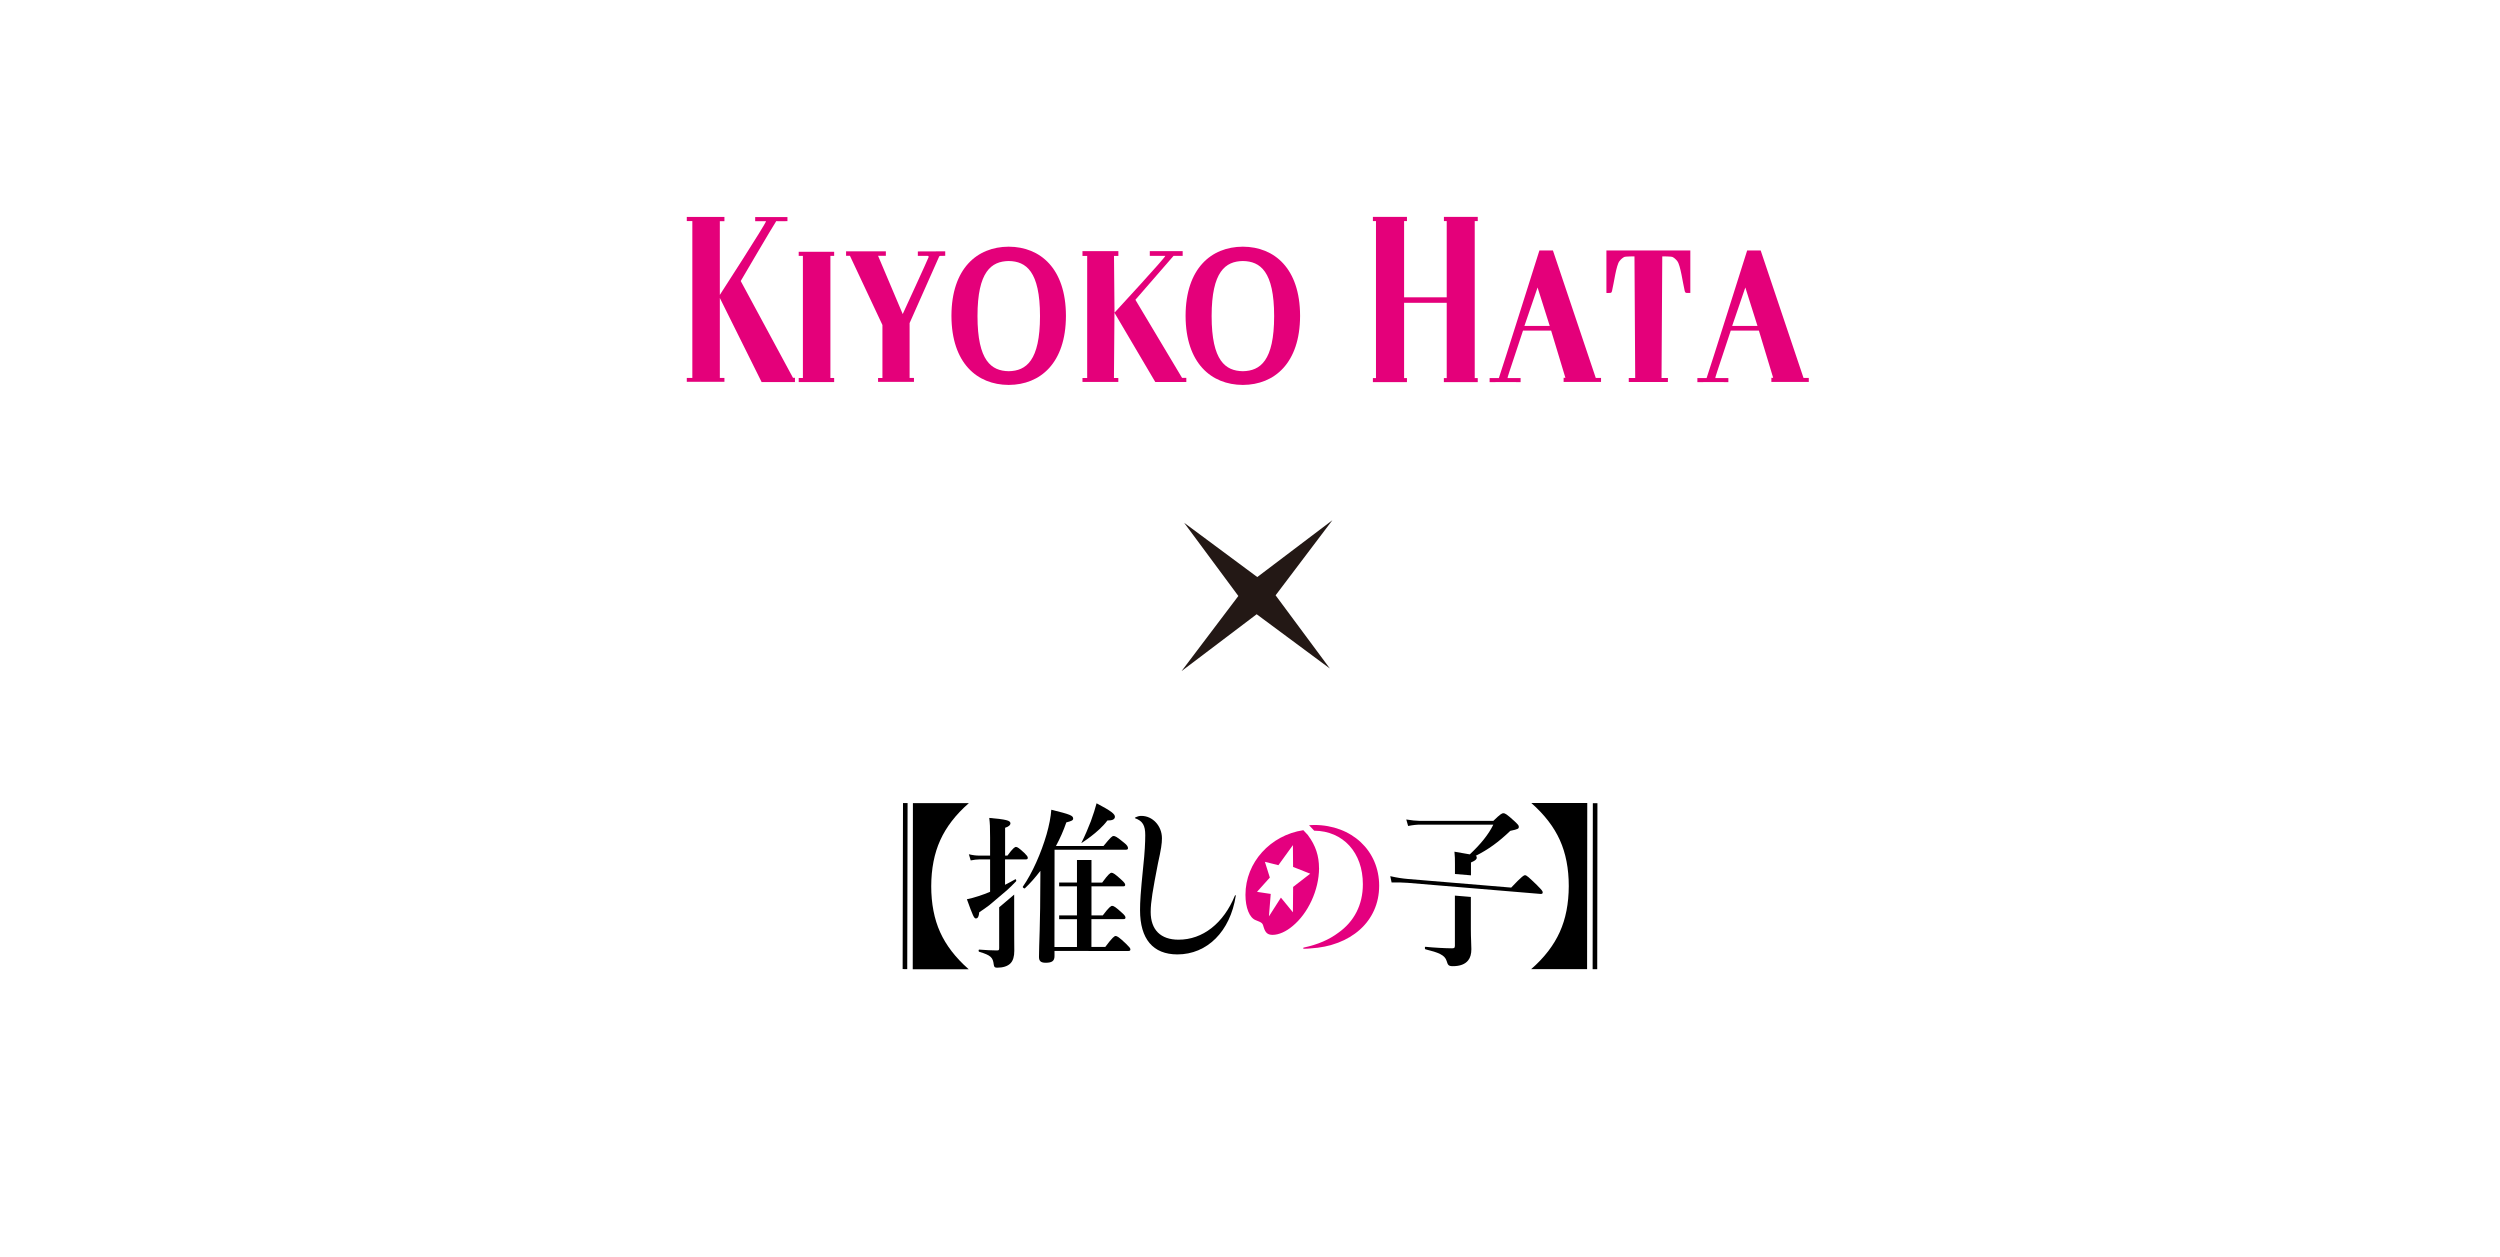 <?xml version="1.0" encoding="UTF-8"?>
<svg id="_レイヤー_1" data-name="レイヤー 1" xmlns="http://www.w3.org/2000/svg" xmlns:xlink="http://www.w3.org/1999/xlink" viewBox="0 0 446.32 224.49">
  <defs>
    <style>
      .cls-1 {
        fill: #231815;
      }

      .cls-2 {
        fill: none;
      }

      .cls-3 {
        clip-path: url(#clippath-1);
      }

      .cls-4 {
        fill: #e4007a;
      }

      .cls-5 {
        fill: #e4007f;
      }

      .cls-6 {
        clip-path: url(#clippath);
      }
    </style>
    <clipPath id="clippath">
      <rect class="cls-2" width="446.32" height="224.49"/>
    </clipPath>
    <clipPath id="clippath-1">
      <rect class="cls-2" y="0" width="446.32" height="224.49"/>
    </clipPath>
  </defs>
  <g class="cls-6">
    <g class="cls-3">
      <path class="cls-4" d="M129.33,38.75v.74h-.82v13.16s8.25-12.76,8.25-13.16c0,0-.15,0-1.3,0h-.64v-.74h5.76v.73c-1.11.04-1.51,0-2,0-.52.75-6.34,10.69-6.34,10.69l9.33,17.28h.35v.76h-5.95l-7.46-15.01v14.27h.82v.69h-6.72v-.69h.99v-28h-.99v-.74h6.72Z"/>
      <polygon class="cls-4" points="148.92 44.95 148.92 45.68 148.25 45.68 148.25 67.48 148.92 67.48 148.92 68.21 142.59 68.21 142.59 67.48 143.34 67.48 143.34 45.68 142.59 45.68 142.59 44.95 148.92 44.95"/>
      <path class="cls-4" d="M158.15,44.87v.8h-1.39l4.4,10.4s4.59-9.98,4.63-10.18c0-.08.01-.21-.2-.21h-1.73v-.79l4.89-.02v.8c-1.03,0-1-.01-1.09.14l-5.27,11.87v9.79h.78v.71h-6.41v-.7h.78v-9.46l-5.8-12.35h-.69v-.8h7.11Z"/>
      <polygon class="cls-4" points="251.18 38.72 251.18 39.47 250.67 39.47 250.67 53.08 258.28 53.08 258.28 39.47 257.78 39.47 257.78 38.72 263.82 38.72 263.82 39.47 263.28 39.47 263.28 67.5 263.82 67.5 263.82 68.22 257.77 68.22 257.77 67.5 258.28 67.5 258.28 54.06 250.67 54.06 250.67 67.5 251.18 67.5 251.18 68.22 245.1 68.22 245.1 67.5 245.65 67.5 245.65 39.47 245.1 39.47 245.1 38.72 251.18 38.72"/>
      <path class="cls-4" d="M199.66,44.84v.85h-.78l.09,10.13s9.07-9.82,9.07-10.14c-.47,0-.03,0-2.77,0v-.84h5.87v.84s-1.6,0-1.63,0c-.5.6-6.81,7.84-6.81,7.84l8.33,13.94h.76v.74h-5.54l-7.29-12.37-.09,11.65h.78v.71h-6.4v-.71h.84v-21.79h-.84v-.85h6.4Z"/>
      <path class="cls-4" d="M284.88,67.47h.95v.72c-.13,0-6.6,0-6.68,0v-.74h.32l-2.55-8.43h-5.02c-2.75,8.29-2.72,8.18-2.76,8.47h2.33v.73c-.11,0-4.53-.04-5.53,0v-.73h1.65c.41-1.12,7.24-22.78,7.24-22.78h2.41l7.65,22.76ZM276.67,58.19l-2.17-6.87-2.35,6.87h4.52Z"/>
      <path class="cls-4" d="M321.97,67.47h.95v.72c-.13,0-6.6,0-6.68,0v-.74h.32l-2.55-8.43h-5.02c-2.75,8.29-2.72,8.18-2.76,8.47h2.33v.73c-.11,0-4.53-.04-5.53,0v-.73h1.65c.41-1.12,7.24-22.78,7.24-22.78h2.41l7.65,22.76ZM313.76,58.19l-2.17-6.87-2.35,6.87h4.52Z"/>
      <path class="cls-4" d="M286.79,44.72v7.58s.42.02.57,0c.15-.01.37.01.43-.35.35-1.47.75-4.59,1.32-5.32.28-.38.63-.63.86-.75.23-.11,1.83-.11,1.83-.11l.13,21.71h-1.15v.72h3.2s.58,0,.58,0h0s3.2,0,3.2,0l.02-.72h-1.15l.13-21.71s1.6,0,1.83.11c.23.11.58.37.86.75.57.73.97,3.85,1.32,5.32.07.36.28.34.43.35.15.01.57,0,.57,0v-7.58h-14.99Z"/>
      <path class="cls-4" d="M190.3,56.33c-.03-8.4-4.58-12.26-10.19-12.29h0s0,0,0,0c-.01,0-.02,0-.03,0s-.02,0-.03,0h0c-5.61.03-10.16,3.89-10.19,12.29h0s0,.03,0,.05,0,.03,0,.05h0c.03,8.4,4.58,12.26,10.19,12.29h0s0,0,0,0c.01,0,.02,0,.03,0s.02,0,.03,0h0c5.61-.03,10.16-3.89,10.19-12.29h0s0-.03,0-.05,0-.03,0-.05h0ZM185.67,56.44h0s0,0,0,0c0,7.99-2.49,9.77-5.57,9.83h0s0,0-.01,0,0,0-.01,0h0c-3.08-.05-5.57-1.83-5.57-9.83h0s0-.01,0-.01c0-7.99,2.49-9.78,5.57-9.83h0s0,0,.01,0,0,0,.01,0h0c3.08.05,5.57,1.83,5.57,9.83h0Z"/>
      <path class="cls-4" d="M232.1,56.33c-.03-8.4-4.58-12.26-10.19-12.29h0s0,0,0,0c-.01,0-.02,0-.03,0s-.02,0-.03,0h0c-5.61.03-10.16,3.89-10.19,12.29h0s0,.03,0,.05,0,.03,0,.05h0c.03,8.4,4.58,12.26,10.19,12.29h0s0,0,0,0c.01,0,.02,0,.03,0s.02,0,.03,0h0c5.61-.03,10.16-3.89,10.19-12.29h0s0-.03,0-.05,0-.03,0-.05h0ZM227.47,56.44h0s0,0,0,0c0,7.99-2.49,9.77-5.57,9.83h0s0,0-.01,0,0,0-.01,0h0c-3.08-.05-5.57-1.83-5.57-9.83h0s0-.01,0-.01c0-7.99,2.49-9.78,5.57-9.83h0s0,0,.01,0,0,0,.01,0h0c3.08.05,5.57,1.83,5.57,9.83h0Z"/>
      <path d="M162.98,143.38h9.99c-2.35,2.05-4.05,4.27-5.11,6.62-1.07,2.35-1.6,5.11-1.61,8.21,0,3.1.53,5.86,1.59,8.21,1.06,2.35,2.75,4.55,5.1,6.62h-9.99s.03-29.65.03-29.65Z"/>
      <rect x="146.77" y="157.78" width="29.64" height=".82" transform="translate(3.06 319.45) rotate(-89.88)"/>
      <path d="M283.34,173.02h-9.99c2.35-2.04,4.05-4.27,5.11-6.62,1.07-2.35,1.6-5.1,1.61-8.21,0-3.1-.53-5.86-1.59-8.21-1.06-2.35-2.75-4.55-5.1-6.62h9.99s-.03,29.65-.03,29.65Z"/>
      <rect x="269.92" y="157.8" width="29.64" height=".82" transform="translate(126.2 442.76) rotate(-89.93)"/>
      <path d="M181.4,157.34c.09-.12-.03-.45-.15-.36-.63.36-1.22.68-1.82.98v-4.53s3.67,0,3.67,0c.3,0,.39-.09.39-.3,0-.21-.24-.48-.62-.86-.92-.83-1.22-1.07-1.49-1.07-.21,0-.57.24-1.52,1.55h-.42s0-4.97,0-4.97c.66-.21.95-.48.95-.8,0-.51-.8-.69-3.78-.96.12,1.01.15,1.58.15,3.51v3.22s-1.91,0-1.91,0c-.57,0-1.13-.06-1.88-.24l.33,1.1c.63-.12,1.07-.18,1.55-.18h1.91s0,5.78,0,5.78c-.68.3-1.37.54-2.06.77-.71.24-1.4.42-2.08.56,1.07,2.98,1.28,3.43,1.6,3.43.36,0,.54-.36.6-1.1.61-.39,1.19-.82,1.79-1.26l3.13-2.65c.55-.51,1.11-1.04,1.66-1.62"/>
      <path d="M178.38,161.95v7.28c0,.39-.04.45-.43.45-.89,0-1.91-.06-3.13-.15-.15,0-.15.36,0,.39,2.08.63,2.44,1.01,2.59,2.27.06.45.18.57.6.57,1.01,0,1.88-.24,2.41-.8.45-.48.66-1.22.66-2.2,0-1.43-.03-2.5-.02-6.7v-3.35s-2.68,2.27-2.68,2.27Z"/>
      <path d="M220.47,159.88c-2.03,4.97-5.76,7.89-10.07,7.88-3.19,0-4.97-1.76-4.97-4.95,0-1.79.39-3.99,1.29-8.63.57-2.56.72-3.57.72-4.53,0-2.2-1.66-3.99-3.66-3.99-.39,0-.65.06-1.13.3-.06.03-.06.09,0,.12,1.34.48,1.82,1.28,1.81,3.04,0,1.19-.09,3.16-.36,5.57-.48,4.73-.57,6.28-.57,7.8,0,5.15,2.31,7.89,6.66,7.9,5.33,0,9.44-4.1,10.43-10.47,0-.12-.09-.15-.15-.03"/>
      <path d="M259.73,168.88c0,.33-.09.42-.51.42-1.13,0-3.33-.12-4.73-.27-.15-.03-.15.42,0,.45,2.29.57,3.45.99,3.78,2.09.21.68.3.92,1.1.92,1.28,0,2.2-.35,2.74-1.04.39-.48.57-1.16.57-1.99,0-1.13-.09-1.76-.09-3.57v-5.76s-2.85-.24-2.85-.24v9Z"/>
      <path class="cls-5" d="M246.22,158.13c0-6.25-4.87-10.84-11.6-10.85-.31,0-.62.01-.92.04l.92.98c5.17.05,8.7,3.91,8.69,9.57,0,3.66-1.56,6.67-4.39,8.66-1.64,1.22-3.58,2.08-6.17,2.64-.15.03-.12.21.03.21.45,0,.83-.03,1.16-.06,7.18-.41,12.27-4.78,12.28-11.18"/>
      <path class="cls-5" d="M235.48,154.97c0-2.14-.59-4.02-1.96-5.84,0,0,.01,0,.02,0l-.86-.92c-5.86.89-10.33,5.74-10.33,11.54,0,2.29.71,4.11,1.84,4.53,1.16.45,1.22.51,1.43,1.31.3.95.71,1.31,1.58,1.31,1.13,0,2.44-.62,3.54-1.55,2.77-2.26,4.74-6.43,4.75-10.39M230.86,158.34l-.04,4.53-2.14-2.62-2.14,3.35.32-4.01-2.45-.37,2.29-2.55-.88-2.81,2.41.6,2.59-3.58.03,3.89,3.06,1.21-3.06,2.37Z"/>
      <path d="M197.7,146.48c.85,0,1.26-.16,1.34-.59.09-.54-.69-1.12-3.27-2.48-.21.85-.58,1.98-1.02,3.2-.47,1.22-1.05,2.59-1.71,3.91,0,0,3.07-1.88,4.66-4.04"/>
      <path d="M201.04,168.5c-1.25-1.19-1.61-1.4-1.87-1.4-.21,0-.57.24-1.85,1.96h-2.47s0-4.97,0-4.97h5.69c.3,0,.39-.08.39-.29,0-.21-.21-.48-.65-.86-1.1-1.01-1.46-1.22-1.73-1.22-.21,0-.57.24-1.67,1.7h-2.02s0-5.18,0-5.18h5.63c.3,0,.39-.08.39-.29,0-.21-.24-.48-.65-.86-1.16-1.07-1.52-1.28-1.79-1.28-.21,0-.57.24-1.67,1.76h-1.91s0-4.04,0-4.04h-2.59s0,4.03,0,4.03h-3.18s0,.68,0,.68h3.18s0,5.18,0,5.18h-3.18s0,.68,0,.68h3.18s0,4.97,0,4.97h-4.02s.02-17.37.02-17.37h12.66c.33.01.45-.08.45-.28,0-.24-.15-.54-.68-.95-1.34-1.1-1.61-1.22-1.9-1.22-.24,0-.48.18-1.79,1.78h-8.49c.75-1.38,1.37-2.81,1.85-4.21.98-.24,1.22-.39,1.22-.68,0-.54-.53-.75-3.9-1.58-.09,1.28-.39,2.8-.84,4.38-.96,3.33-2.57,6.97-4.24,9.35-.09.12.24.39.36.3.95-.89,1.88-1.96,2.77-3.12v.57c-.01,9.8-.25,12.36-.25,14.8,0,.71.3,1.04,1.19,1.04,1.1,0,1.58-.3,1.58-1.19v-.92s13.16.01,13.16.01c.3,0,.39-.09.39-.3,0-.21-.24-.45-.74-.95"/>
      <path d="M274.49,158.11c-1.63-1.57-1.94-1.84-2.21-1.86-.21-.02-.58.19-2.49,2.21l-18.46-1.54c-.95-.08-1.89-.22-3.13-.5l.24,1.13c1.14-.02,2-.01,2.86.06l23.71,1.98c.3.02.39-.06.41-.26.02-.21-.2-.49-.94-1.21"/>
      <path d="M262.6,153.98c.77-.33,1.04-.56,1.04-.86,0-.15,0-.24-.18-.33,2.29-1.16,4.05-2.44,6.17-4.46,1.43-.3,1.52-.39,1.52-.74,0-.24-.15-.39-.8-1.01-1.37-1.25-1.67-1.4-1.96-1.4-.24,0-.54.15-1.79,1.37h-13.1c-.74-.02-1.46-.08-2.44-.25l.33,1.16c.89-.18,1.55-.24,2.23-.24h12.98c-.84,1.74-2.27,3.5-4.2,5.31-.6-.12-1.46-.27-2.74-.48.09.95.09,1.25.09,2.23v1.75s2.86.24,2.86.24v-2.28Z"/>
      <polygon class="cls-1" points="237.87 92.87 227.73 106.28 237.42 119.35 224.35 109.66 210.94 119.81 221.08 106.4 211.4 93.33 224.46 103.02 237.87 92.87"/>
    </g>
  </g>
</svg>
